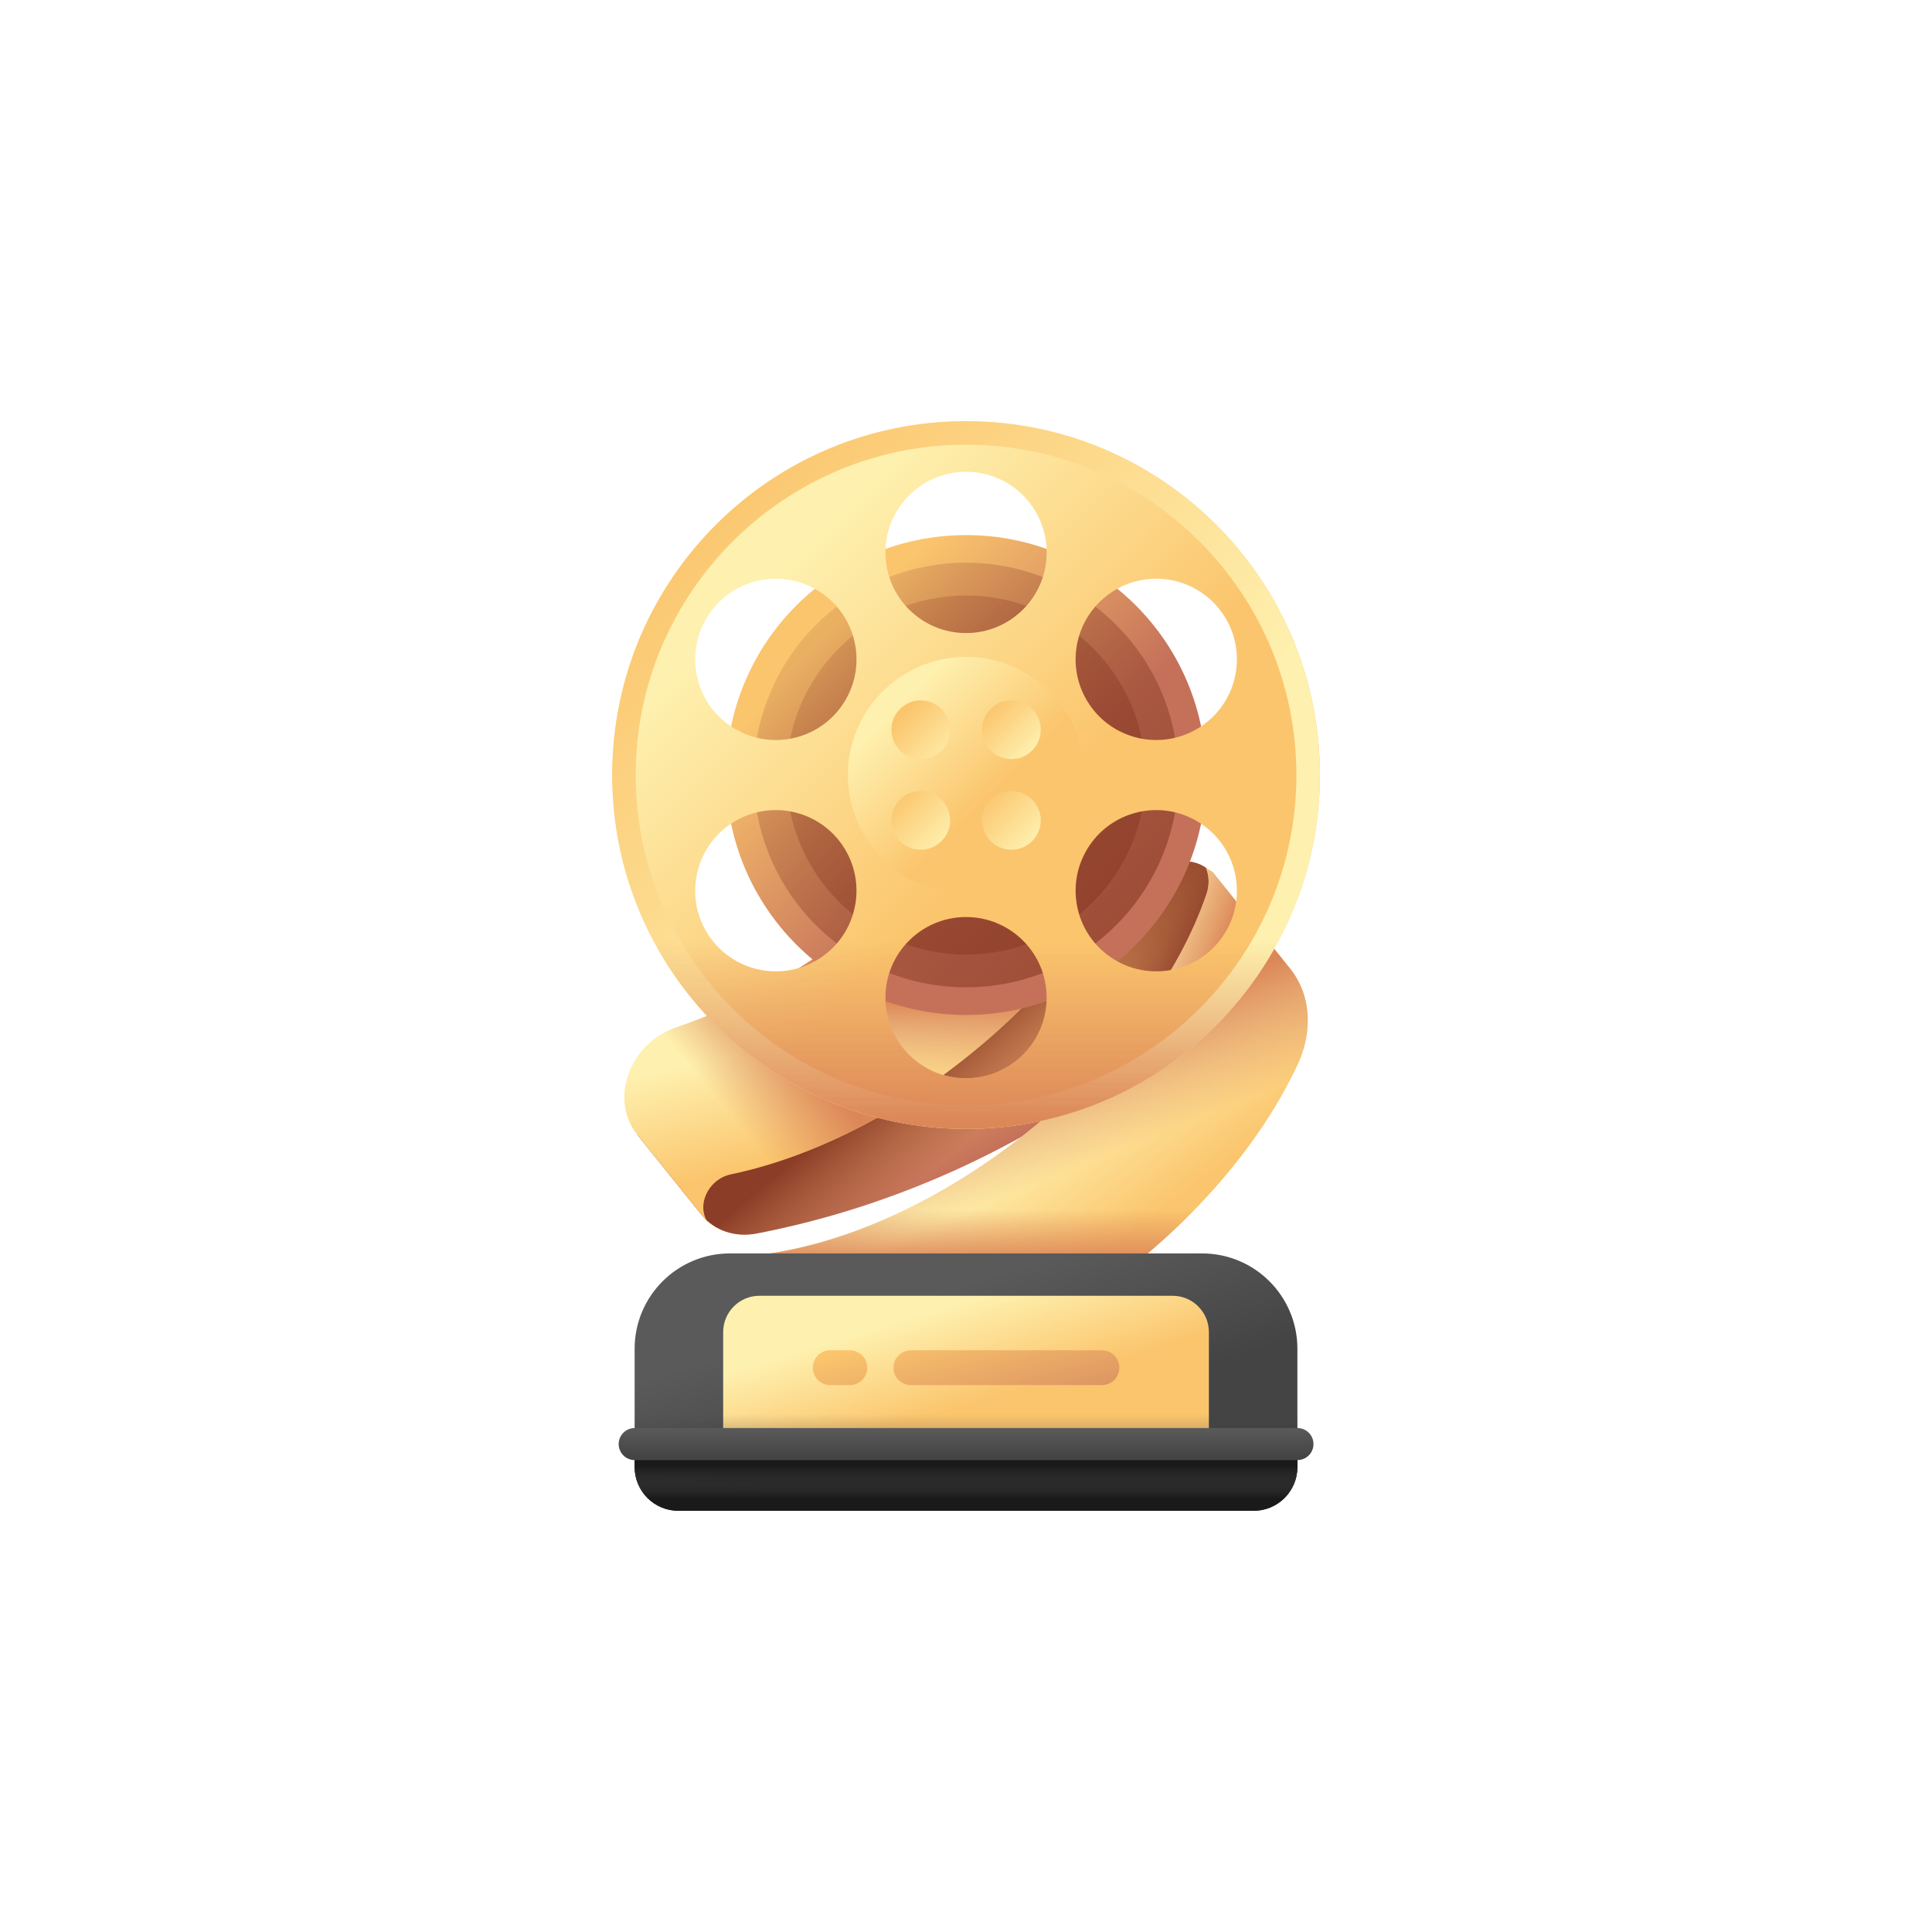 <svg width="500" height="500" viewBox="0 0 500 500" fill="none" xmlns="http://www.w3.org/2000/svg">
<rect width="500" height="500" fill="white"/>
<g clip-path="url(#clip0_153_184724)">
<path d="M313.832 226.22C310.566 222.147 304.243 221.792 299.709 225.427L262.047 255.621C241.26 272.286 216.852 283.659 191.346 288.565L164.932 293.646L181.56 314.387C184.823 318.456 190.239 320.299 195.798 319.23C232.725 312.127 268.062 295.661 298.156 271.535L321.603 252.737C326.137 249.102 329.037 245.187 332.303 249.261L313.832 226.22Z" fill="url(#paint0_linear_153_184724)"/>
<path d="M313.832 226.22C310.566 222.147 304.243 221.792 299.709 225.427L262.047 255.621C241.26 272.286 216.852 283.659 191.346 288.565L164.932 293.646L181.56 314.387C184.823 318.456 190.239 320.299 195.798 319.23C232.725 312.127 268.062 295.661 298.156 271.535L321.603 252.737C326.137 249.102 329.037 245.187 332.303 249.261L313.832 226.22Z" fill="url(#paint1_linear_153_184724)"/>
<path d="M230.53 275.515C241.745 270.09 252.313 263.416 262.031 255.621L299.692 225.427C304.227 221.792 310.549 222.147 313.815 226.22L332.287 249.26C329.021 245.187 326.121 249.101 321.587 252.736L298.14 271.534C283.527 283.249 267.676 293.152 251.009 301.059L230.53 275.515Z" fill="url(#paint2_linear_153_184724)"/>
<path d="M295.62 206.601L283.427 205.917C278.053 205.615 273.927 201.8 273.349 196.597L271.609 180.908C271.395 178.986 268.632 178.899 267.905 180.796C260.33 200.528 244.642 221.579 222.718 239.156C207.255 251.552 190.779 260.546 175.076 265.859C162.883 269.983 157.59 284.498 164.923 293.644L183.546 316.874C179.931 312.365 183.064 305.191 189.213 303.906C208.695 299.835 230.323 289.507 250.266 273.518C274.367 254.196 290.934 230.676 297.471 209.321C297.887 207.962 297.019 206.679 295.62 206.601Z" fill="url(#paint3_linear_153_184724)"/>
<path d="M297.466 209.32C290.93 230.675 274.364 254.197 250.261 273.517C244.339 278.267 238.268 282.513 232.153 286.245L192.059 258.792C202.377 253.71 212.755 247.141 222.714 239.157C244.638 221.579 260.325 200.529 267.9 180.794C268.63 178.903 271.389 178.986 271.605 180.91L273.347 196.597C273.922 201.8 278.047 205.616 283.421 205.92L295.614 206.6C297.013 206.677 297.881 207.966 297.466 209.32Z" fill="url(#paint4_linear_153_184724)"/>
<path d="M192.06 258.785C186.355 261.597 180.667 263.964 175.076 265.856C162.883 269.979 157.59 284.494 164.923 293.64L183.546 316.87C179.931 312.361 183.064 305.187 189.213 303.902C202.91 301.04 217.668 295.081 232.155 286.24L192.06 258.785Z" fill="url(#paint5_linear_153_184724)"/>
<path d="M335.107 252.347C334.735 251.777 334.336 251.225 333.91 250.694L314.103 225.989C313.595 225.355 312.721 225.035 312.082 224.582C312.959 226.655 313.028 229.073 312.231 231.402C305.183 252.051 288.997 274.449 265.872 292.988C265.348 293.408 264.819 293.829 264.291 294.239C242.802 311.075 219.493 321.376 199.086 324.405C197.074 324.703 196.555 327.418 198.387 328.045L213.324 333.156C218.275 334.851 221.102 339.708 220.228 345.019L218.244 357.068C218.016 358.451 219.08 359.578 220.497 359.467C242.763 357.73 269.32 346.673 293.421 327.351C312.992 311.66 327.594 293.208 335.89 275.389C339.5 267.64 339.359 258.858 335.107 252.347Z" fill="url(#paint6_linear_153_184724)"/>
<path d="M325.991 240.805C315.523 259.66 298.598 274.429 278.2 282.132C294.783 266.063 306.516 248.159 312.239 231.399C313.035 229.071 312.963 226.655 312.09 224.582C312.726 225.035 313.599 225.356 314.108 225.986L325.991 240.805Z" fill="url(#paint7_linear_153_184724)"/>
<path d="M335.107 252.355C334.735 251.785 334.336 251.233 333.91 250.702L325.984 240.815C315.518 259.67 298.591 274.44 278.192 282.14C273.774 286.417 269.134 290.458 264.291 294.247C242.802 311.083 219.493 321.384 199.086 324.412C197.074 324.711 196.555 327.425 198.387 328.052L213.324 333.164C218.275 334.859 221.102 339.716 220.228 345.027L218.244 357.076C218.016 358.459 219.08 359.586 220.497 359.475C242.763 357.738 269.32 346.68 293.421 327.358C312.992 311.668 327.594 293.215 335.89 275.396C339.5 267.648 339.359 258.866 335.107 252.355Z" fill="url(#paint8_linear_153_184724)"/>
<path d="M335.107 252.355C334.735 251.785 334.336 251.233 333.91 250.702L325.984 240.815C315.518 259.67 298.591 274.44 278.192 282.14C273.774 286.417 269.134 290.458 264.291 294.247C242.802 311.083 219.493 321.384 199.086 324.412C197.074 324.711 196.555 327.425 198.387 328.052L213.324 333.164C218.275 334.859 221.102 339.716 220.228 345.027L218.244 357.076C218.016 358.459 219.08 359.586 220.497 359.475C242.763 357.738 269.32 346.68 293.421 327.358C312.992 311.668 327.594 293.215 335.89 275.396C339.5 267.648 339.359 258.866 335.107 252.355Z" fill="url(#paint9_linear_153_184724)"/>
<path d="M324.45 390.993H175.559C169.31 390.993 164.243 385.927 164.243 379.677V349.053C164.243 335.428 175.288 324.383 188.913 324.383H311.096C324.72 324.383 335.765 335.428 335.765 349.053V379.677C335.766 385.927 330.699 390.993 324.45 390.993Z" fill="url(#paint10_linear_153_184724)"/>
<path d="M312.858 372.575H187.156V344.744C187.156 339.552 191.364 335.344 196.556 335.344H303.458C308.649 335.344 312.858 339.552 312.858 344.744V372.575H312.858Z" fill="url(#paint11_linear_153_184724)"/>
<path d="M164.243 350.502V379.685C164.243 385.934 169.309 391 175.559 391H324.45C330.699 391 335.766 385.934 335.766 379.685V350.502H164.243Z" fill="url(#paint12_linear_153_184724)"/>
<path d="M164.243 373.306V379.684C164.243 385.934 169.309 391 175.559 391H324.45C330.699 391 335.765 385.934 335.765 379.684V373.306H164.243Z" fill="url(#paint13_linear_153_184724)"/>
<path d="M335.782 377.869H164.26C163.16 377.869 162.105 377.432 161.327 376.654C160.549 375.876 160.113 374.822 160.113 373.722C160.113 372.622 160.549 371.567 161.327 370.789C162.105 370.012 163.16 369.575 164.26 369.575H335.782C336.882 369.575 337.937 370.012 338.714 370.789C339.492 371.567 339.929 372.622 339.929 373.722C339.929 374.822 339.492 375.876 338.714 376.654C337.937 377.432 336.882 377.869 335.782 377.869Z" fill="url(#paint14_linear_153_184724)"/>
<path d="M219.946 349.458H214.845C213.651 349.458 212.506 349.932 211.662 350.776C210.818 351.62 210.344 352.765 210.344 353.958C210.344 355.152 210.818 356.297 211.662 357.141C212.506 357.985 213.651 358.459 214.845 358.459H219.946C221.14 358.459 222.285 357.985 223.129 357.141C223.973 356.297 224.447 355.152 224.447 353.958C224.447 352.765 223.973 351.62 223.129 350.776C222.285 349.932 221.14 349.458 219.946 349.458Z" fill="url(#paint15_linear_153_184724)"/>
<path d="M285.18 349.458H235.719C234.526 349.458 233.381 349.932 232.537 350.776C231.693 351.62 231.219 352.765 231.219 353.958C231.219 355.152 231.693 356.297 232.537 357.141C233.381 357.985 234.526 358.459 235.719 358.459H285.18C286.374 358.459 287.519 357.985 288.363 357.141C289.207 356.297 289.681 355.152 289.681 353.958C289.681 352.765 289.207 351.62 288.363 350.776C287.519 349.932 286.374 349.458 285.18 349.458Z" fill="url(#paint16_linear_153_184724)"/>
<path d="M250.023 262.672C284.317 262.672 312.119 234.871 312.119 200.576C312.119 166.282 284.317 138.48 250.023 138.48C215.728 138.48 187.927 166.282 187.927 200.576C187.927 234.871 215.728 262.672 250.023 262.672Z" fill="url(#paint17_linear_153_184724)"/>
<path d="M250.005 255.517C280.35 255.517 304.95 230.918 304.95 200.572C304.95 170.227 280.35 145.627 250.005 145.627C219.659 145.627 195.06 170.227 195.06 200.572C195.06 230.918 219.659 255.517 250.005 255.517Z" fill="url(#paint18_linear_153_184724)"/>
<path d="M250.003 247.046C275.663 247.046 296.465 226.244 296.465 200.584C296.465 174.925 275.663 154.123 250.003 154.123C224.343 154.123 203.542 174.925 203.542 200.584C203.542 226.244 224.343 247.046 250.003 247.046Z" fill="url(#paint19_linear_153_184724)"/>
<path d="M250.012 109C199.437 109 158.433 150.004 158.433 200.58C158.433 251.155 199.437 291.054 250.012 291.054C300.588 291.054 341.592 251.156 341.592 200.58C341.592 150.005 300.588 109 250.012 109ZM211.628 248.351C201.78 254.342 188.944 251.212 182.957 241.364C176.967 231.515 180.093 218.679 189.941 212.693C199.79 206.702 212.629 209.824 218.62 219.673C224.606 229.521 221.476 242.361 211.628 248.351ZM218.62 181.487C212.629 191.335 199.793 194.462 189.945 188.471C180.096 182.481 176.966 169.645 182.957 159.797C188.947 149.948 201.787 146.822 211.635 152.812C221.484 158.803 224.61 171.639 218.62 181.487ZM250.012 279.065C238.485 279.065 229.143 269.723 229.143 258.196C229.143 246.672 238.485 237.326 250.012 237.326C261.54 237.326 270.882 246.672 270.882 258.196C270.882 269.723 261.54 279.065 250.012 279.065ZM250.012 163.834C238.485 163.834 229.143 154.496 229.143 142.968C229.143 131.441 238.485 122.095 250.012 122.095C261.54 122.095 270.882 131.441 270.882 142.968C270.882 154.496 261.54 163.834 250.012 163.834ZM288.393 152.812C298.241 146.822 311.08 149.948 317.068 159.797C323.058 169.645 319.928 182.48 310.08 188.471C300.232 194.462 287.396 191.336 281.405 181.487C275.418 171.639 278.545 158.803 288.393 152.812ZM288.396 248.351C278.548 242.361 275.418 229.521 281.409 219.673C287.396 209.825 300.236 206.702 310.083 212.693C319.932 218.679 323.058 231.515 317.071 241.364C311.081 251.212 298.245 254.342 288.396 248.351Z" fill="url(#paint20_linear_153_184724)"/>
<path d="M250.012 109C199.435 109 158.434 150.006 158.434 200.578C158.434 251.156 199.435 292.162 250.012 292.162C300.59 292.162 341.591 251.156 341.591 200.578C341.591 150.006 300.59 109 250.012 109ZM250.012 286.079C202.869 286.079 164.517 247.722 164.517 200.578C164.517 153.434 202.869 115.082 250.012 115.082C297.156 115.082 335.508 153.434 335.508 200.578C335.508 247.722 297.156 286.079 250.012 286.079Z" fill="url(#paint21_linear_153_184724)"/>
<path d="M250.012 231.158C266.9 231.158 280.59 217.468 280.59 200.58C280.59 183.692 266.9 170.001 250.012 170.001C233.124 170.001 219.434 183.692 219.434 200.58C219.434 217.468 233.124 231.158 250.012 231.158Z" fill="url(#paint22_linear_153_184724)"/>
<path d="M238.289 196.45C242.482 196.45 245.882 193.05 245.882 188.856C245.882 184.662 242.482 181.263 238.289 181.263C234.095 181.263 230.695 184.662 230.695 188.856C230.695 193.05 234.095 196.45 238.289 196.45Z" fill="url(#paint23_linear_153_184724)"/>
<path d="M261.752 219.899C265.946 219.899 269.346 216.499 269.346 212.305C269.346 208.112 265.946 204.712 261.752 204.712C257.558 204.712 254.158 208.112 254.158 212.305C254.158 216.499 257.558 219.899 261.752 219.899Z" fill="url(#paint24_linear_153_184724)"/>
<path d="M261.752 196.45C265.946 196.45 269.346 193.05 269.346 188.856C269.346 184.662 265.946 181.263 261.752 181.263C257.558 181.263 254.158 184.662 254.158 188.856C254.158 193.05 257.558 196.45 261.752 196.45Z" fill="url(#paint25_linear_153_184724)"/>
<path d="M238.289 219.899C242.482 219.899 245.882 216.499 245.882 212.305C245.882 208.112 242.482 204.712 238.289 204.712C234.095 204.712 230.695 208.112 230.695 212.305C230.695 216.499 234.095 219.899 238.289 219.899Z" fill="url(#paint26_linear_153_184724)"/>
<path d="M317.245 219.957C320.998 226.363 321.204 234.574 317.076 241.364C311.086 251.212 298.25 254.342 288.401 248.351C278.647 242.418 275.488 229.767 281.25 219.957H218.787C224.545 229.766 221.387 242.418 211.633 248.351C201.785 254.342 188.949 251.212 182.962 241.364C178.831 234.574 179.037 226.363 182.789 219.957H160.498C169.39 261.226 206.09 292.16 250.017 292.16C293.943 292.16 330.644 261.226 339.535 219.957H317.245ZM250.017 279.065C238.489 279.065 229.147 269.723 229.147 258.196C229.147 246.672 238.489 237.326 250.017 237.326C261.545 237.326 270.887 246.672 270.887 258.196C270.887 269.723 261.545 279.065 250.017 279.065Z" fill="url(#paint27_linear_153_184724)"/>
</g>
<defs>
<linearGradient id="paint0_linear_153_184724" x1="240.563" y1="256.51" x2="261.575" y2="295.492" gradientUnits="userSpaceOnUse">
<stop stop-color="#FBC56D"/>
<stop offset="1" stop-color="#C5715A"/>
</linearGradient>
<linearGradient id="paint1_linear_153_184724" x1="261.094" y1="286.523" x2="245.335" y2="267.446" gradientUnits="userSpaceOnUse">
<stop stop-color="#8C3D27" stop-opacity="0"/>
<stop offset="1" stop-color="#8C3D27"/>
</linearGradient>
<linearGradient id="paint2_linear_153_184724" x1="280.341" y1="261.707" x2="298.848" y2="270.052" gradientUnits="userSpaceOnUse">
<stop stop-color="#8C3D27" stop-opacity="0"/>
<stop offset="1" stop-color="#8C3D27"/>
</linearGradient>
<linearGradient id="paint3_linear_153_184724" x1="233.242" y1="262.538" x2="240.154" y2="291.567" gradientUnits="userSpaceOnUse">
<stop stop-color="#FEF0AE"/>
<stop offset="1" stop-color="#FBC56D"/>
</linearGradient>
<linearGradient id="paint4_linear_153_184724" x1="244.814" y1="279.03" x2="244.814" y2="258.847" gradientUnits="userSpaceOnUse">
<stop stop-color="#DC8758" stop-opacity="0"/>
<stop offset="0.996" stop-color="#DC8758" stop-opacity="0.996"/>
<stop offset="1" stop-color="#DC8758"/>
</linearGradient>
<linearGradient id="paint5_linear_153_184724" x1="188.345" y1="287.768" x2="207.145" y2="272.286" gradientUnits="userSpaceOnUse">
<stop stop-color="#DC8758" stop-opacity="0"/>
<stop offset="0.996" stop-color="#DC8758" stop-opacity="0.996"/>
<stop offset="1" stop-color="#DC8758"/>
</linearGradient>
<linearGradient id="paint6_linear_153_184724" x1="266.937" y1="292.077" x2="289.055" y2="321.936" gradientUnits="userSpaceOnUse">
<stop stop-color="#FEF0AE"/>
<stop offset="1" stop-color="#FBC56D"/>
</linearGradient>
<linearGradient id="paint7_linear_153_184724" x1="292.09" y1="252.178" x2="311.443" y2="259.643" gradientUnits="userSpaceOnUse">
<stop stop-color="#DC8758" stop-opacity="0"/>
<stop offset="0.996" stop-color="#DC8758" stop-opacity="0.996"/>
<stop offset="1" stop-color="#DC8758"/>
</linearGradient>
<linearGradient id="paint8_linear_153_184724" x1="272.332" y1="304.511" x2="260.997" y2="276.035" gradientUnits="userSpaceOnUse">
<stop stop-color="#DC8758" stop-opacity="0"/>
<stop offset="0.996" stop-color="#DC8758" stop-opacity="0.996"/>
<stop offset="1" stop-color="#DC8758"/>
</linearGradient>
<linearGradient id="paint9_linear_153_184724" x1="267.858" y1="313.04" x2="267.858" y2="326.998" gradientUnits="userSpaceOnUse">
<stop stop-color="#DC8758" stop-opacity="0"/>
<stop offset="0.996" stop-color="#DC8758" stop-opacity="0.996"/>
<stop offset="1" stop-color="#DC8758"/>
</linearGradient>
<linearGradient id="paint10_linear_153_184724" x1="241.376" y1="334.62" x2="252.435" y2="371.482" gradientUnits="userSpaceOnUse">
<stop stop-color="#5A5A5A"/>
<stop offset="1" stop-color="#444444"/>
</linearGradient>
<linearGradient id="paint11_linear_153_184724" x1="244.217" y1="338.665" x2="251.586" y2="363.227" gradientUnits="userSpaceOnUse">
<stop stop-color="#FEF0AE"/>
<stop offset="1" stop-color="#FBC56D"/>
</linearGradient>
<linearGradient id="paint12_linear_153_184724" x1="250.005" y1="365.987" x2="250.005" y2="388.023" gradientUnits="userSpaceOnUse">
<stop stop-color="#433F43" stop-opacity="0"/>
<stop offset="1" stop-color="#1A1A1A"/>
</linearGradient>
<linearGradient id="paint13_linear_153_184724" x1="250.005" y1="387.683" x2="250.005" y2="379.37" gradientUnits="userSpaceOnUse">
<stop stop-color="#433F43" stop-opacity="0"/>
<stop offset="1" stop-color="#1A1A1A"/>
</linearGradient>
<linearGradient id="paint14_linear_153_184724" x1="250.021" y1="369.709" x2="250.021" y2="376.944" gradientUnits="userSpaceOnUse">
<stop stop-color="#5A5A5A"/>
<stop offset="1" stop-color="#444444"/>
</linearGradient>
<linearGradient id="paint15_linear_153_184724" x1="216.327" y1="349.836" x2="227.938" y2="394.624" gradientUnits="userSpaceOnUse">
<stop stop-color="#FBC56D"/>
<stop offset="1" stop-color="#C5715A"/>
</linearGradient>
<linearGradient id="paint16_linear_153_184724" x1="256.668" y1="339.374" x2="268.28" y2="384.162" gradientUnits="userSpaceOnUse">
<stop stop-color="#FBC56D"/>
<stop offset="1" stop-color="#C5715A"/>
</linearGradient>
<linearGradient id="paint17_linear_153_184724" x1="214.3" y1="164.854" x2="261.541" y2="212.095" gradientUnits="userSpaceOnUse">
<stop stop-color="#FBC56D"/>
<stop offset="1" stop-color="#C5715A"/>
</linearGradient>
<linearGradient id="paint18_linear_153_184724" x1="190.287" y1="140.855" x2="333.44" y2="284.008" gradientUnits="userSpaceOnUse">
<stop stop-color="#8C3D27" stop-opacity="0"/>
<stop offset="1" stop-color="#8C3D27"/>
</linearGradient>
<linearGradient id="paint19_linear_153_184724" x1="189.041" y1="139.623" x2="328.969" y2="279.551" gradientUnits="userSpaceOnUse">
<stop stop-color="#8C3D27" stop-opacity="0"/>
<stop offset="1" stop-color="#8C3D27"/>
</linearGradient>
<linearGradient id="paint20_linear_153_184724" x1="199.985" y1="150.279" x2="263.64" y2="213.933" gradientUnits="userSpaceOnUse">
<stop stop-color="#FEF0AE"/>
<stop offset="1" stop-color="#FBC56D"/>
</linearGradient>
<linearGradient id="paint21_linear_153_184724" x1="276.381" y1="226.949" x2="178.69" y2="129.258" gradientUnits="userSpaceOnUse">
<stop stop-color="#FEF0AE"/>
<stop offset="1" stop-color="#FBC56D"/>
</linearGradient>
<linearGradient id="paint22_linear_153_184724" x1="232.421" y1="182.988" x2="255.684" y2="206.252" gradientUnits="userSpaceOnUse">
<stop stop-color="#FEF0AE"/>
<stop offset="1" stop-color="#FBC56D"/>
</linearGradient>
<linearGradient id="paint23_linear_153_184724" x1="246.406" y1="196.973" x2="233.93" y2="184.497" gradientUnits="userSpaceOnUse">
<stop stop-color="#FEF0AE"/>
<stop offset="1" stop-color="#FBC56D"/>
</linearGradient>
<linearGradient id="paint24_linear_153_184724" x1="267.53" y1="218.083" x2="255.382" y2="205.935" gradientUnits="userSpaceOnUse">
<stop stop-color="#FEF0AE"/>
<stop offset="1" stop-color="#FBC56D"/>
</linearGradient>
<linearGradient id="paint25_linear_153_184724" x1="267.265" y1="194.369" x2="256.224" y2="183.328" gradientUnits="userSpaceOnUse">
<stop stop-color="#FEF0AE"/>
<stop offset="1" stop-color="#FBC56D"/>
</linearGradient>
<linearGradient id="paint26_linear_153_184724" x1="244.478" y1="218.495" x2="232.092" y2="206.109" gradientUnits="userSpaceOnUse">
<stop stop-color="#FEF0AE"/>
<stop offset="1" stop-color="#FBC56D"/>
</linearGradient>
<linearGradient id="paint27_linear_153_184724" x1="250.017" y1="243.549" x2="250.017" y2="290.02" gradientUnits="userSpaceOnUse">
<stop stop-color="#DC8758" stop-opacity="0"/>
<stop offset="0.996" stop-color="#DC8758" stop-opacity="0.996"/>
<stop offset="1" stop-color="#DC8758"/>
</linearGradient>
<clipPath id="clip0_153_184724">
<rect width="282" height="282" fill="white" transform="translate(109 109)"/>
</clipPath>
</defs>
</svg>
